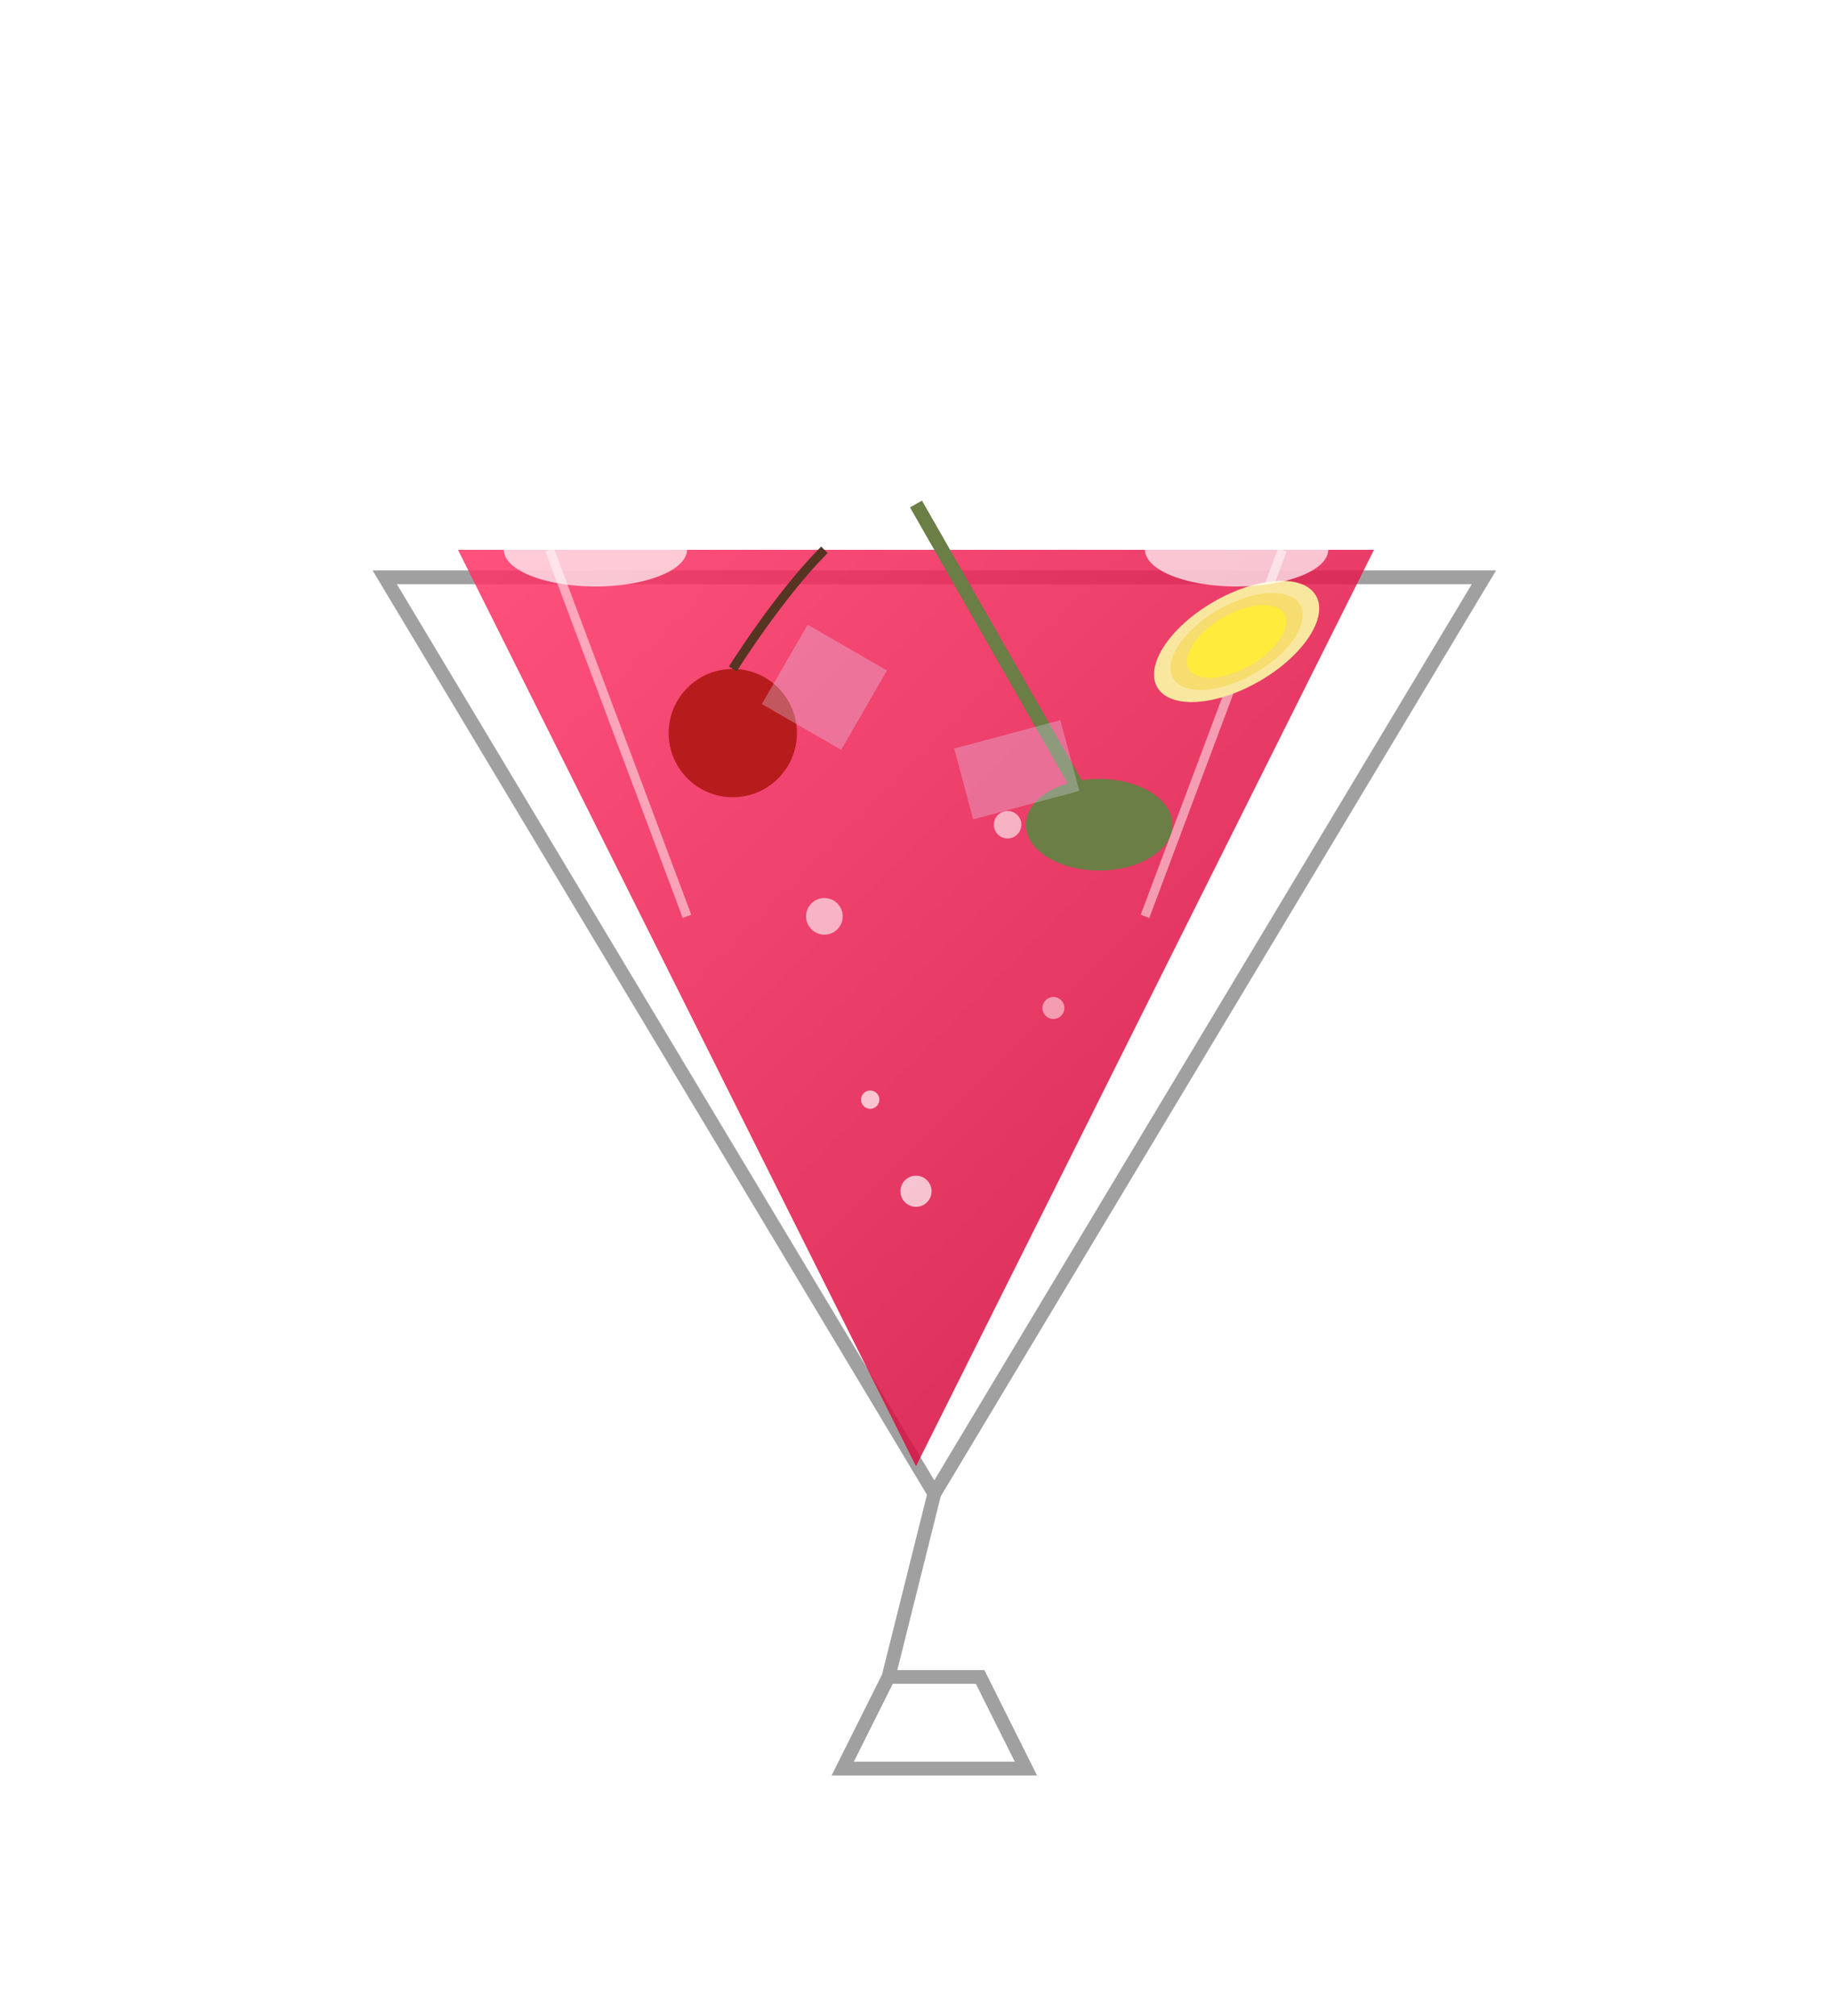 <svg xmlns="http://www.w3.org/2000/svg" viewBox="0 0 200 220">
  <!-- Cocktail glass with liquid and garnish -->
  <defs>
    <linearGradient id="cocktailGradient" x1="0%" y1="0%" x2="100%" y2="100%">
      <stop offset="0%" stop-color="#ff3366" />
      <stop offset="100%" stop-color="#cc0033" />
    </linearGradient>
    
    <filter id="shadowEffect" x="-20%" y="-20%" width="140%" height="140%">
      <feGaussianBlur in="SourceAlpha" stdDeviation="3" />
      <feOffset dx="2" dy="3" result="offsetblur" />
      <feComponentTransfer>
        <feFuncA type="linear" slope="0.5" />
      </feComponentTransfer>
      <feMerge>
        <feMergeNode />
        <feMergeNode in="SourceGraphic" />
      </feMerge>
    </filter>
    
    <clipPath id="liquidClip">
      <path d="M50,60 L100,160 L150,60 Z" />
    </clipPath>
  </defs>
  
  <!-- Martini glass - outline -->
  <path d="M40,60 L160,60 L100,160 L95,180 L105,180 L110,190 L90,190 L95,180 L100,160 Z" 
        fill="none" 
        stroke="#a0a0a0" 
        stroke-width="1.5"
        filter="url(#shadowEffect)" />
  
  <!-- Cocktail liquid -->
  <path d="M50,60 L150,60 L100,160 Z" 
        fill="url(#cocktailGradient)" 
        opacity="0.85" />
  
  <!-- Glass highlights -->
  <line x1="60" y1="60" x2="75" y2="100" stroke="white" stroke-width="1" opacity="0.5" />
  <line x1="140" y1="60" x2="125" y2="100" stroke="white" stroke-width="1" opacity="0.5" />
  
  <!-- Olive on a toothpick -->
  <line x1="100" y1="55" x2="120" y2="90" stroke="#6a7e45" stroke-width="1.5" />
  <ellipse cx="120" cy="90" rx="8" ry="5" fill="#6a7e45" />
  
  <!-- Cherry -->
  <ellipse cx="80" cy="80" rx="7" ry="7" fill="#b71c1c" />
  <path d="M80,73 C80,73 85,65 90,60" fill="none" stroke="#553522" stroke-width="1" />
  
  <!-- Lemon slice -->
  <ellipse cx="135" cy="70" rx="10" ry="5" fill="#f9e79f" transform="rotate(-30,135,70)" />
  <ellipse cx="135" cy="70" rx="8" ry="4" fill="#f7dc6f" transform="rotate(-30,135,70)" />
  <ellipse cx="135" cy="70" rx="6" ry="3" fill="#ffeb3b" transform="rotate(-30,135,70)" />
  
  <!-- Bubbles in the drink -->
  <circle cx="90" cy="100" r="2" fill="white" opacity="0.6" />
  <circle cx="110" cy="90" r="1.5" fill="white" opacity="0.6" />
  <circle cx="95" cy="120" r="1" fill="white" opacity="0.7" />
  <circle cx="115" cy="110" r="1.2" fill="white" opacity="0.5" />
  <circle cx="100" cy="130" r="1.7" fill="white" opacity="0.7" />
  
  <!-- Ice cubes -->
  <rect x="85" y="70" width="10" height="10" fill="#e0e0ff" opacity="0.3" transform="rotate(30,90,75)" />
  <rect x="105" y="80" width="12" height="8" fill="#e0e0ff" opacity="0.3" transform="rotate(-15,111,84)" />
  
  <!-- Light reflections on the glass rim -->
  <path d="M55,60 A5,2 0 0 0 75,60" fill="white" opacity="0.7" />
  <path d="M125,60 A5,2 0 0 0 145,60" fill="white" opacity="0.7" />
</svg> 